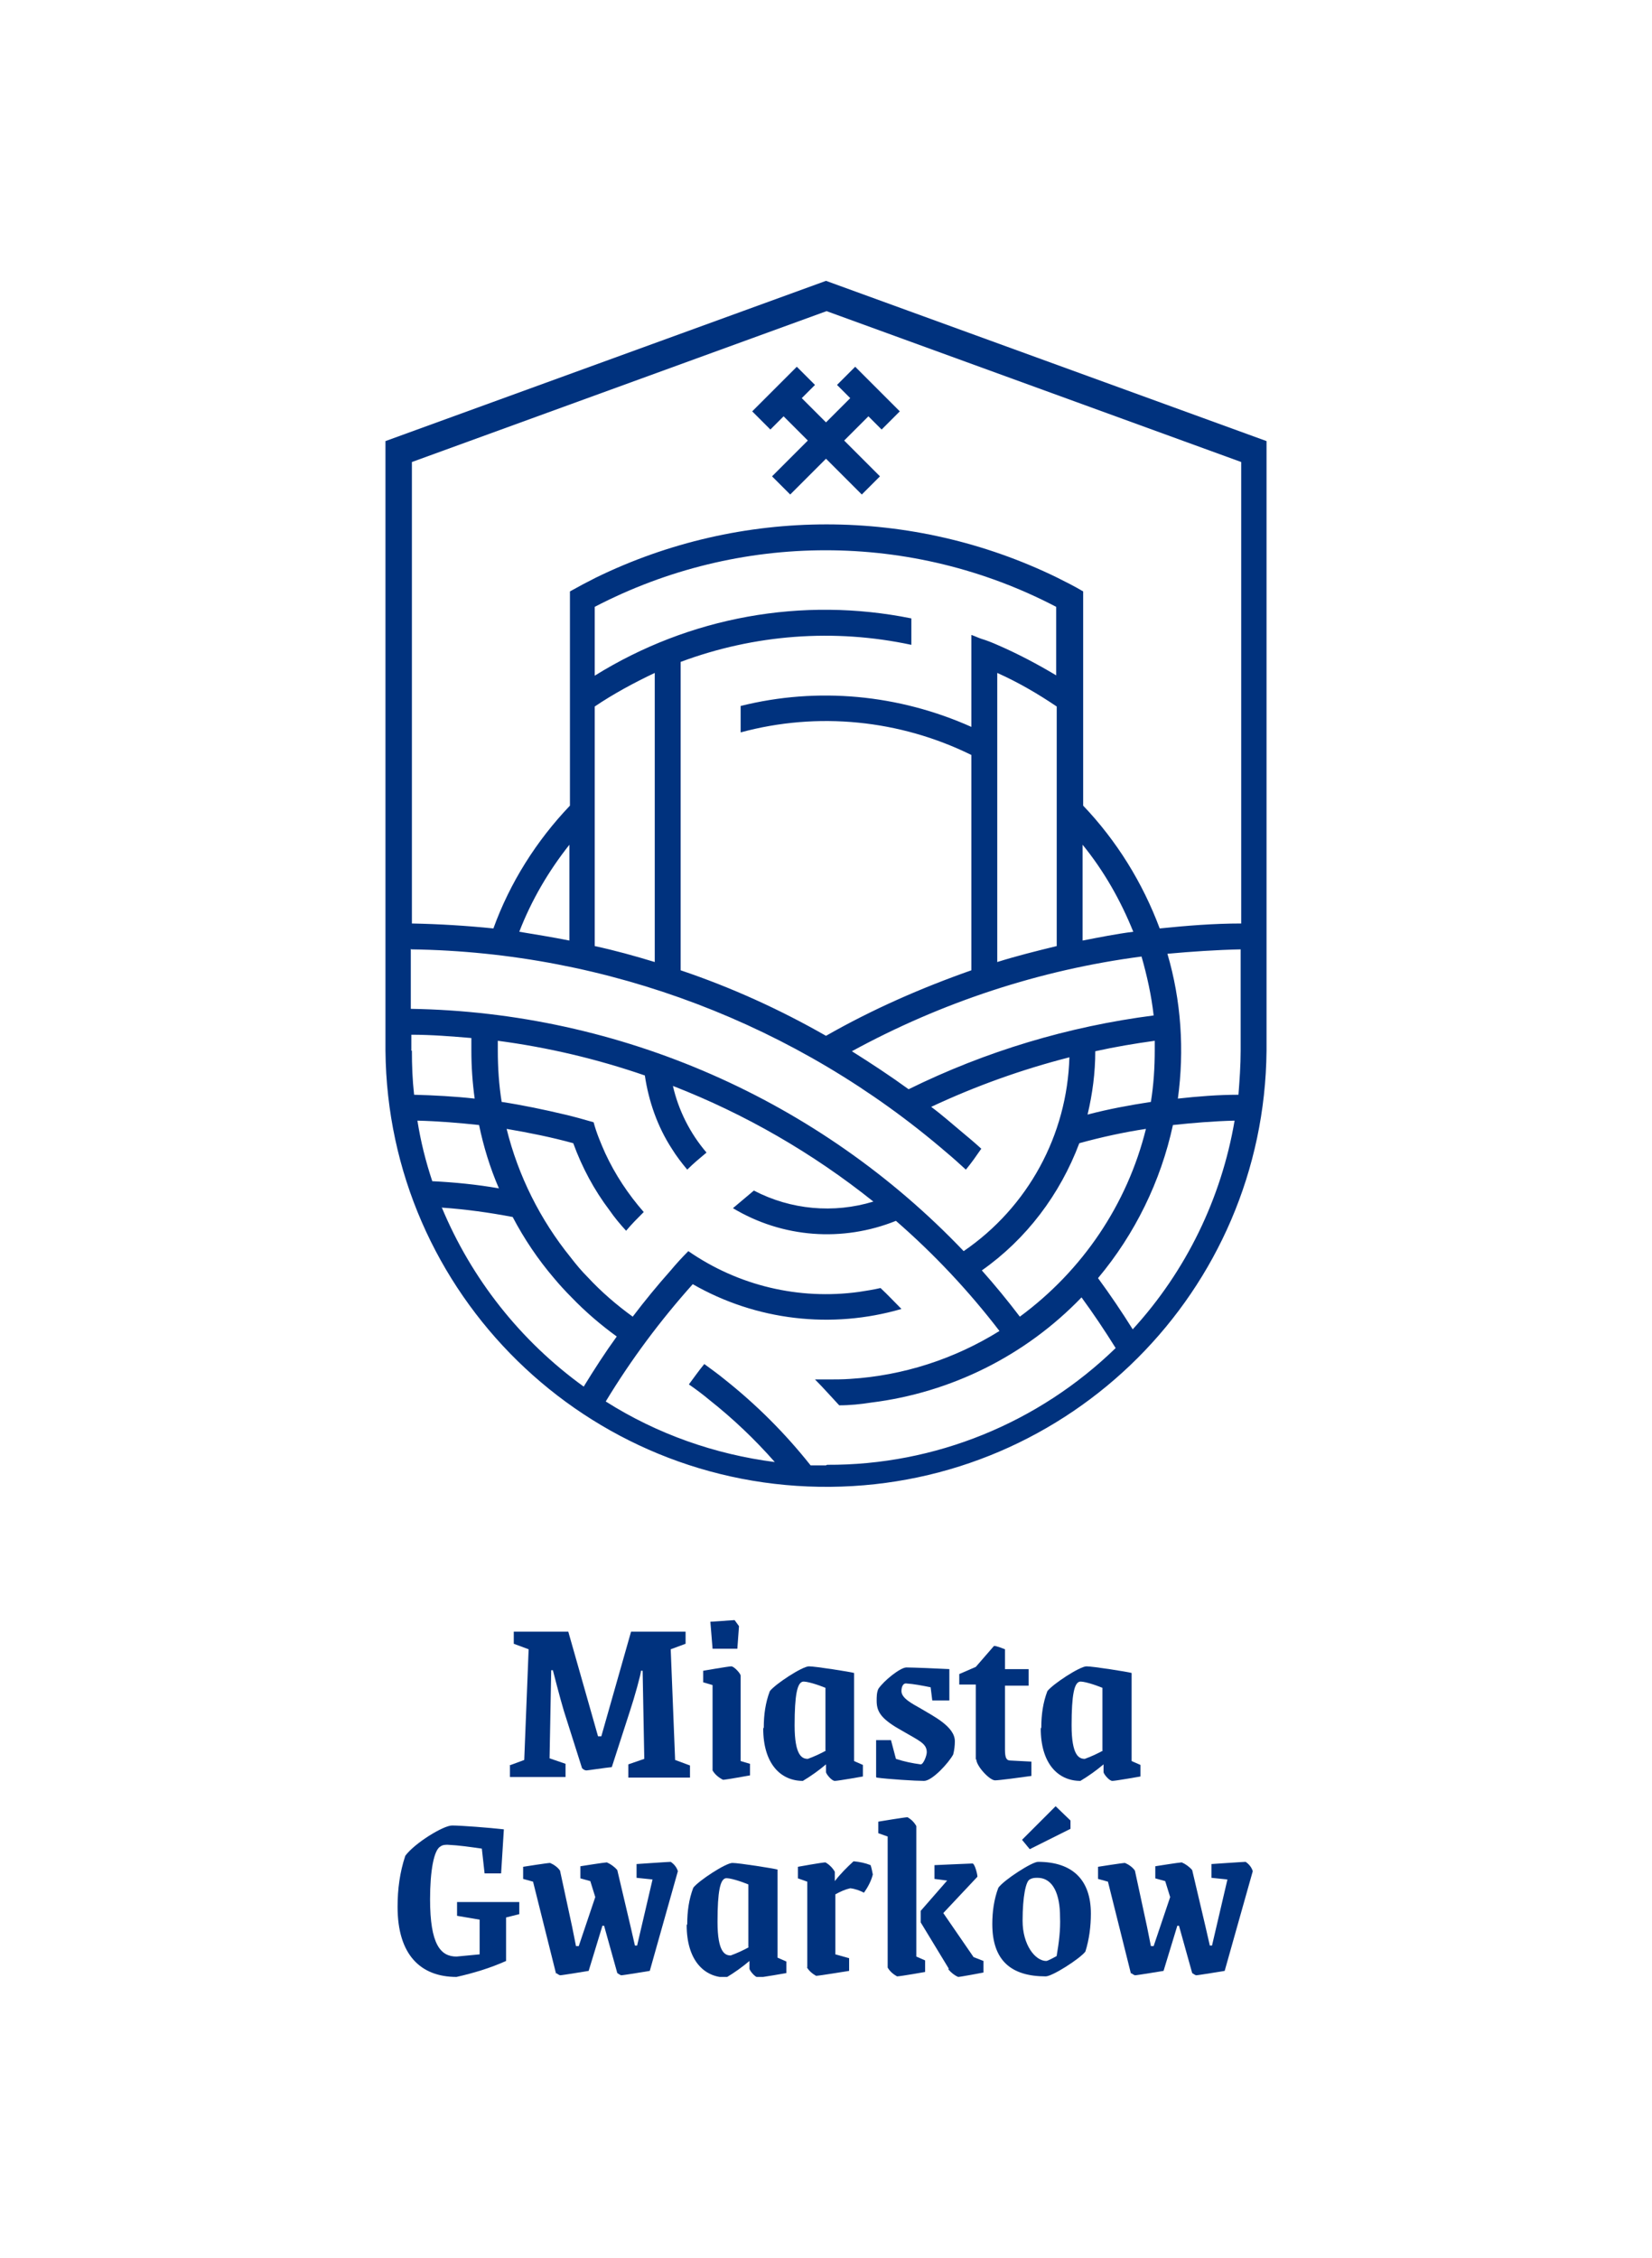 <?xml version="1.0" encoding="UTF-8"?>
<svg id="Group_17768" xmlns="http://www.w3.org/2000/svg" xmlns:xlink="http://www.w3.org/1999/xlink" version="1.1" viewBox="0 0 300 410">
  <!-- Generator: Adobe Illustrator 29.8.2, SVG Export Plug-In . SVG Version: 2.1.1 Build 3)  -->
  <defs>
    <style>
      .st0 {
        fill: none;
      }

      .st1 {
        fill: #00327e;
      }

      .st2 {
        clip-path: url(#clippath);
      }
    </style>
    <clipPath id="clippath">
      <rect class="st0" x="70" y="51" width="160" height="308"/>
    </clipPath>
  </defs>
  <path id="Path_20796" class="st1" d="M145.6,72.3l2.4-2.4-3.3-3.3-8.1,8.1,3.3,3.3,2.4-2.4,4.4,4.4-6.5,6.5,3.3,3.3,6.5-6.5,6.5,6.5,3.3-3.3-6.5-6.5,4.4-4.4,2.4,2.4,3.3-3.3-8.1-8.1-3.3,3.3,2.4,2.4-4.4,4.4-4.4-4.4Z"/>
  <g id="Group_17767">
    <g class="st2">
      <g id="Group_17766">
        <path id="Path_20797" class="st1" d="M150,51l-80,29.1v110.7h0c.4,44.2,36.6,79.6,80.8,79.2,43.6-.4,78.8-35.6,79.2-79.2h0v-110.7l-80-29.1ZM74.7,172.4h0c35.7.5,70.1,13.6,97.2,36.9,1.2,1,2.3,2,3.5,3.1,1-1.2,1.9-2.5,2.8-3.8-1.2-1.1-2.4-2.1-3.6-3.1-1.8-1.5-3.6-3.1-5.5-4.5,8.1-3.8,16.5-6.8,25.1-9-.4,14.1-7.5,27.2-19.2,35.2-26.2-27.5-62.4-43.4-100.4-44v-10.9ZM94.3,169.2c2.2-5.7,5.3-11,9.1-15.8v17.4c-3-.6-6.1-1.1-9.1-1.6M207.3,173.7c1,3.5,1.8,7.1,2.2,10.7-15.5,2-30.5,6.5-44.5,13.4-3.3-2.4-6.8-4.7-10.3-6.9,16.3-8.9,34.2-14.8,52.6-17.2M196.6,170.8v-17.4c3.9,4.8,6.9,10.1,9.2,15.8-3.1.4-6.1,1-9.2,1.6M197.5,202.4c.9-3.8,1.4-7.6,1.4-11.5,3.6-.8,7.2-1.4,10.8-1.9,0,.6,0,1.1,0,1.7,0,3.1-.2,6.3-.7,9.4-3.9.6-7.7,1.3-11.5,2.3M208.1,205c-3.4,13.7-11.5,25.7-22.9,34.1-2.2-2.9-4.5-5.7-6.9-8.4,8.1-5.7,14.2-13.8,17.7-23.1,4-1.1,8.1-2,12.1-2.6M181.1,174.7v-52.5c3.8,1.7,7.4,3.8,10.8,6.1v43.5c-3.7.9-7.3,1.8-10.8,2.9M191.9,122.7c-3.5-2.1-7.1-4-10.8-5.6-.9-.4-1.9-.8-2.9-1.1-.6-.2-1.2-.5-1.8-.7v16.7c-13.2-5.9-27.9-7.3-41.9-3.8v4.8c14-3.8,28.9-2.3,41.9,4.1v39.1c-9.1,3.2-18,7.1-26.4,11.9-8.4-4.8-17.2-8.8-26.4-11.9v-56c13.4-5,27.9-6.1,41.9-3.1v-4.8c-19.8-4-40.3-.3-57.5,10.4v-12.5c26.3-13.7,57.6-13.7,83.8,0v12.5ZM118.9,122.2v52.5c-3.6-1.1-7.2-2.1-10.9-2.9v-43.5c3.4-2.3,7.1-4.3,10.9-6.1M74.7,190.8h0v-2.9c3.7,0,7.3.3,10.9.6,0,.7,0,1.5,0,2.3,0,2.9.2,5.8.6,8.7-3.6-.4-7.3-.6-11-.7-.3-2.7-.4-5.3-.4-8M75.8,203.5c3.8.1,7.5.4,11.2.8.8,3.9,2,7.8,3.6,11.5-4-.7-8-1.1-12.1-1.3-1.2-3.6-2.1-7.2-2.7-11M80.3,219.3c4.3.3,8.6.9,12.8,1.7,2.1,4,4.6,7.7,7.5,11.1,1,1.2,2.1,2.4,3.2,3.5,2.5,2.6,5.3,5,8.2,7.1-2.1,2.9-4.1,6-6,9.1-11.5-8.3-20.4-19.6-25.8-32.6M150,266.1c-.9,0-1.9,0-2.8,0-4.6-5.8-9.8-11-15.6-15.6-1.2-1-2.5-1.9-3.7-2.8-1,1.2-1.9,2.5-2.8,3.7,1.3.9,2.5,1.8,3.7,2.8,4.3,3.4,8.3,7.2,11.9,11.3-10.9-1.4-21.4-5.1-30.7-11,4.6-7.6,9.9-14.7,15.8-21.3,11.5,6.6,25.2,8.2,37.9,4.5-1.3-1.3-2.5-2.6-3.8-3.8-1.3.3-2.6.5-3.9.7-10.9,1.5-21.9-1.1-31-7.4-1.1,1.1-2.2,2.3-3.2,3.5-2.4,2.7-4.7,5.5-6.9,8.4-2.9-2.1-5.7-4.5-8.2-7.2-1.1-1.1-2.1-2.3-3.1-3.6-5.5-6.8-9.5-14.8-11.6-23.3,4.1.7,8.1,1.5,12.1,2.6,1.6,4.4,3.8,8.5,6.6,12.2.9,1.3,1.9,2.5,3,3.7,1-1.2,2.1-2.3,3.2-3.4-2.8-3.2-5.2-6.8-7-10.7-.8-1.8-1.6-3.7-2.1-5.6-1.7-.5-3.5-1-5.2-1.4-3.8-.9-7.6-1.7-11.5-2.3-.5-3.1-.7-6.2-.7-9.4,0-.6,0-1.2,0-1.7,9.1,1.2,18,3.3,26.7,6.3.7,4.7,2.3,9.3,4.9,13.3.8,1.3,1.8,2.6,2.8,3.8,1.1-1.1,2.3-2.1,3.5-3.1-3-3.5-5.1-7.7-6.1-12.1,13.1,5.1,25.4,12.2,36.4,21-7.2,2.2-15,1.5-21.7-2-1.3,1.1-2.5,2.1-3.8,3.2,9,5.4,19.9,6.2,29.6,2.3,6.9,6,13.2,12.7,18.8,20-8.2,5.1-17.5,8.1-27.1,8.7-1.4.1-2.8.1-4.3.1s-1.4,0-2.1,0c1.5,1.5,2.9,3.1,4.4,4.7,1.9,0,3.9-.2,5.8-.5,14.5-1.8,28-8.5,38.2-19.1,2.2,3,4.2,6,6.2,9.2-14,13.6-32.8,21.3-52.4,21.2M205.7,241.4c-2-3.2-4.1-6.3-6.3-9.3,6.7-8,11.4-17.6,13.6-27.8,3.7-.4,7.4-.7,11.2-.8-2.4,14.1-8.8,27.3-18.5,37.9M225.3,190.8s0,0,0,0c0,2.7-.2,5.4-.4,8-3.7,0-7.4.3-11,.7,1.2-8.8.6-17.8-1.9-26.3,4.4-.4,8.8-.7,13.3-.8v18.4ZM225.4,167.7c-5,0-9.9.4-14.8.9-3.1-8.3-7.8-15.9-13.9-22.3v-38.9c-1.5-.9-3.1-1.7-4.7-2.5-26.4-12.9-57.4-12.9-83.8,0-1.6.8-3.1,1.6-4.7,2.5v38.9c-6.1,6.4-10.9,14-13.9,22.3-4.9-.5-9.8-.8-14.8-.9v-83.8l75.3-27.4,75.3,27.4v83.8Z"/>
        <path id="Path_20798" class="st1" d="M92.5,320.6l2.7-1,.8-20.1-2.7-1v-2.2h9.9l5.4,19h.6l5.4-19h9.9v2.2l-2.7,1,.8,20.1,2.7,1v2.2h-11.2v-2.4l2.9-1-.3-16h-.3c0,.6-1.2,4.9-2,7.3l-3.3,10.2c-1.1.1-4.4.6-4.6.6-.3,0-.6-.2-.8-.4l-3.3-10.4c-.7-2.3-2-7.4-2-7.4h-.3l-.3,16,2.9,1v2.4h-10.1v-2.2Z"/>
        <path id="Path_20799" class="st1" d="M129.4,321.5v-15.5l-1.7-.5v-2.1s4.6-.8,5.1-.8,1.7,1.3,1.7,1.7v15.5l1.7.5v2.1s-4.4.8-4.9.8c-.8-.4-1.5-1-1.9-1.7M129,294.5l4.4-.3.8,1.1-.3,4.1h-4.5l-.4-4.9Z"/>
        <path id="Path_20800" class="st1" d="M138.7,313.7c0-2.3.3-4.5,1.1-6.6,1-1.3,5.9-4.5,7.1-4.5s7.5,1,8.2,1.2v16l1.6.7v2.1s-4.5.8-5.1.8-1.6-1.3-1.6-1.6v-1.4c-1.3,1.1-2.7,2.1-4.2,3-4.1,0-7.2-3.2-7.2-9.5M149.9,317.9v-11.4c-1.2-.5-3.6-1.3-4.2-1.1-.9.3-1.4,2.3-1.4,7.9s1.4,6.1,2.4,6.1c1.1-.4,2.2-.9,3.3-1.5"/>
        <path id="Path_20801" class="st1" d="M159.1,322.7v-6.7c.1,0,2.7,0,2.7,0l.9,3.4c1.5.5,3,.8,4.5,1,.5,0,1.1-1.6,1.1-2.2,0-1.6-1.4-2.1-4.3-3.8-3.8-2.1-4.8-3.4-4.8-5.5,0-.8,0-1.5.3-2.2,1-1.5,4-3.9,5.1-3.9s6,.2,7.8.3v5.7h-3.1l-.3-2.4c-1.5-.3-3-.6-4.5-.7-.5,0-.8.6-.8,1.4,0,1.3,2,2.3,3.4,3.1,2.3,1.4,6.3,3.3,6.3,6,0,.8-.1,1.6-.3,2.4-.8,1.5-3.8,4.8-5.3,4.8s-6.4-.3-8.6-.6"/>
        <path id="Path_20802" class="st1" d="M177.2,319.5v-13.6h-3v-1.9l3-1.3,3.3-3.8c.3-.1,2,.6,2,.6v3.6h4.3v3h-4.3v11.6c0,1.6.3,2,1,2l3.8.2v2.6c-2.1.3-5.9.8-6.6.8-1,0-3.4-2.6-3.4-3.8"/>
        <path id="Path_20803" class="st1" d="M189.1,313.7c0-2.3.3-4.5,1.1-6.6,1-1.3,5.9-4.5,7.1-4.5s7.5,1,8.2,1.2v16l1.6.7v2.1s-4.5.8-5.1.8-1.6-1.3-1.6-1.6v-1.4c-1.3,1.1-2.7,2.1-4.2,3-4.1,0-7.2-3.2-7.2-9.5M200.2,317.9v-11.4c-1.2-.5-3.6-1.3-4.2-1.1-.9.3-1.4,2.3-1.4,7.9s1.4,6.1,2.4,6.1c1.1-.4,2.2-.9,3.3-1.5"/>
        <path id="Path_20804" class="st1" d="M72.2,346.2c0-3.1.4-6.2,1.4-9.2,1.7-2.3,6.9-5.5,8.5-5.5s6.8.4,9.4.7l-.5,8h-3l-.5-4.5c-2.1-.3-4.1-.6-6.2-.7-.4,0-.9,0-1.3.3-1.2.6-1.9,4.4-1.9,9.6,0,8.2,1.9,10.4,4.8,10.4l4.2-.4v-6.3l-4.1-.7v-2.5h11.3v2.2l-2.4.6v7.9c-2.9,1.3-5.9,2.2-9,2.9-6.5,0-10.7-4-10.7-12.7"/>
        <path id="Path_20805" class="st1" d="M101,358.5l-4.2-16.8-1.8-.5v-2.2s4.4-.7,4.9-.7c.7.3,1.4.8,1.8,1.4l2.2,10.2.7,3.5h.5l3-8.9-.9-2.9-1.8-.5v-2.2s4.4-.7,4.8-.7c.7.3,1.4.8,1.9,1.4l2.4,10.2.8,3.5h.4l2.8-12-2.9-.3v-2.5s5.8-.4,6.2-.4c.6.4,1.1,1,1.3,1.7l-5.1,18.1s-4.8.8-5.2.8c-.3-.1-.5-.3-.7-.4l-2.4-8.6h-.3l-2.5,8.2s-4.8.8-5.2.8c-.3-.1-.5-.3-.7-.4"/>
        <path id="Path_20806" class="st1" d="M124.8,349.4c0-2.3.3-4.5,1.1-6.6,1-1.3,5.9-4.5,7.1-4.5s7.5,1,8.2,1.2v16l1.6.7v2.1s-4.5.8-5.1.8-1.6-1.3-1.6-1.6v-1.4c-1.3,1.1-2.7,2.1-4.2,3-4.1,0-7.2-3.2-7.2-9.5M135.9,353.6v-11.4c-1.2-.5-3.6-1.3-4.2-1.1-.9.3-1.4,2.3-1.4,7.9s1.4,6.1,2.4,6.1c1.1-.4,2.2-.9,3.3-1.5"/>
        <path id="Path_20807" class="st1" d="M146.6,357.3v-15.6l-1.7-.6v-2.1s4.4-.8,5-.8c.7.4,1.3,1,1.7,1.7v1.7c1-1.3,2.2-2.5,3.4-3.6,1.1.1,2.1.3,3.1.7.2.6.3,1.2.4,1.7-.3,1.2-.9,2.3-1.6,3.3-.8-.4-1.6-.7-2.5-.8-.9.2-1.8.6-2.7,1.1v10.9l2.5.7v2.3s-5.5.9-6,.9c-.7-.4-1.3-.9-1.7-1.6"/>
        <path id="Path_20808" class="st1" d="M161.2,357.3v-23.8l-1.7-.6v-2.1s4.8-.8,5.3-.8c.7.4,1.2.9,1.6,1.6v23.7l1.6.7v2.1s-4.5.8-5.1.8c-.7-.4-1.3-.9-1.7-1.6M172.3,357.5l-5.1-8.4v-2.1l4.8-5.5-2.3-.3v-2.5s6.5-.3,6.9-.3.9,1.9.9,2.4l-6.2,6.6,5.5,8,1.8.7v2.1s-4.2.8-4.6.8c-.7-.3-1.3-.8-1.8-1.4"/>
        <path id="Path_20809" class="st1" d="M180.2,349.4c0-2.2.3-4.5,1.1-6.6,1-1.4,6.1-4.7,7.2-4.7,6.3,0,9.6,3.3,9.6,9.4,0,2.3-.3,4.7-1,6.9-1,1.3-6,4.5-7.2,4.5-6.3,0-9.7-2.9-9.7-9.5M185.6,334.1l6.1-6.1,2.7,2.6v1.5c0,0-7.4,3.7-7.4,3.7l-1.4-1.7ZM191.9,355.1c.4-2.3.7-4.7.6-7,0-4-1.2-7.1-4.1-7.1-.5,0-.9,0-1.4.3-.7.3-1.3,3.1-1.3,7.5s2.3,7.3,4.3,7.3c.3,0,1.9-.9,1.9-.9"/>
        <path id="Path_20810" class="st1" d="M205.4,358.5l-4.2-16.8-1.8-.5v-2.2s4.4-.7,4.9-.7c.7.3,1.4.8,1.8,1.4l2.2,10.2.7,3.5h.5l3-8.9-.9-2.9-1.8-.5v-2.2s4.4-.7,4.8-.7c.7.3,1.4.8,1.9,1.4l2.4,10.2.8,3.5h.4l2.8-12-2.9-.3v-2.5s5.8-.4,6.2-.4c.6.4,1.1,1,1.3,1.7l-5.1,18.1s-4.8.8-5.2.8c-.3-.1-.5-.3-.7-.4l-2.4-8.6h-.3l-2.5,8.2s-4.8.8-5.2.8c-.3-.1-.5-.3-.7-.4"/>
      </g>
    </g>
  </g>
</svg>